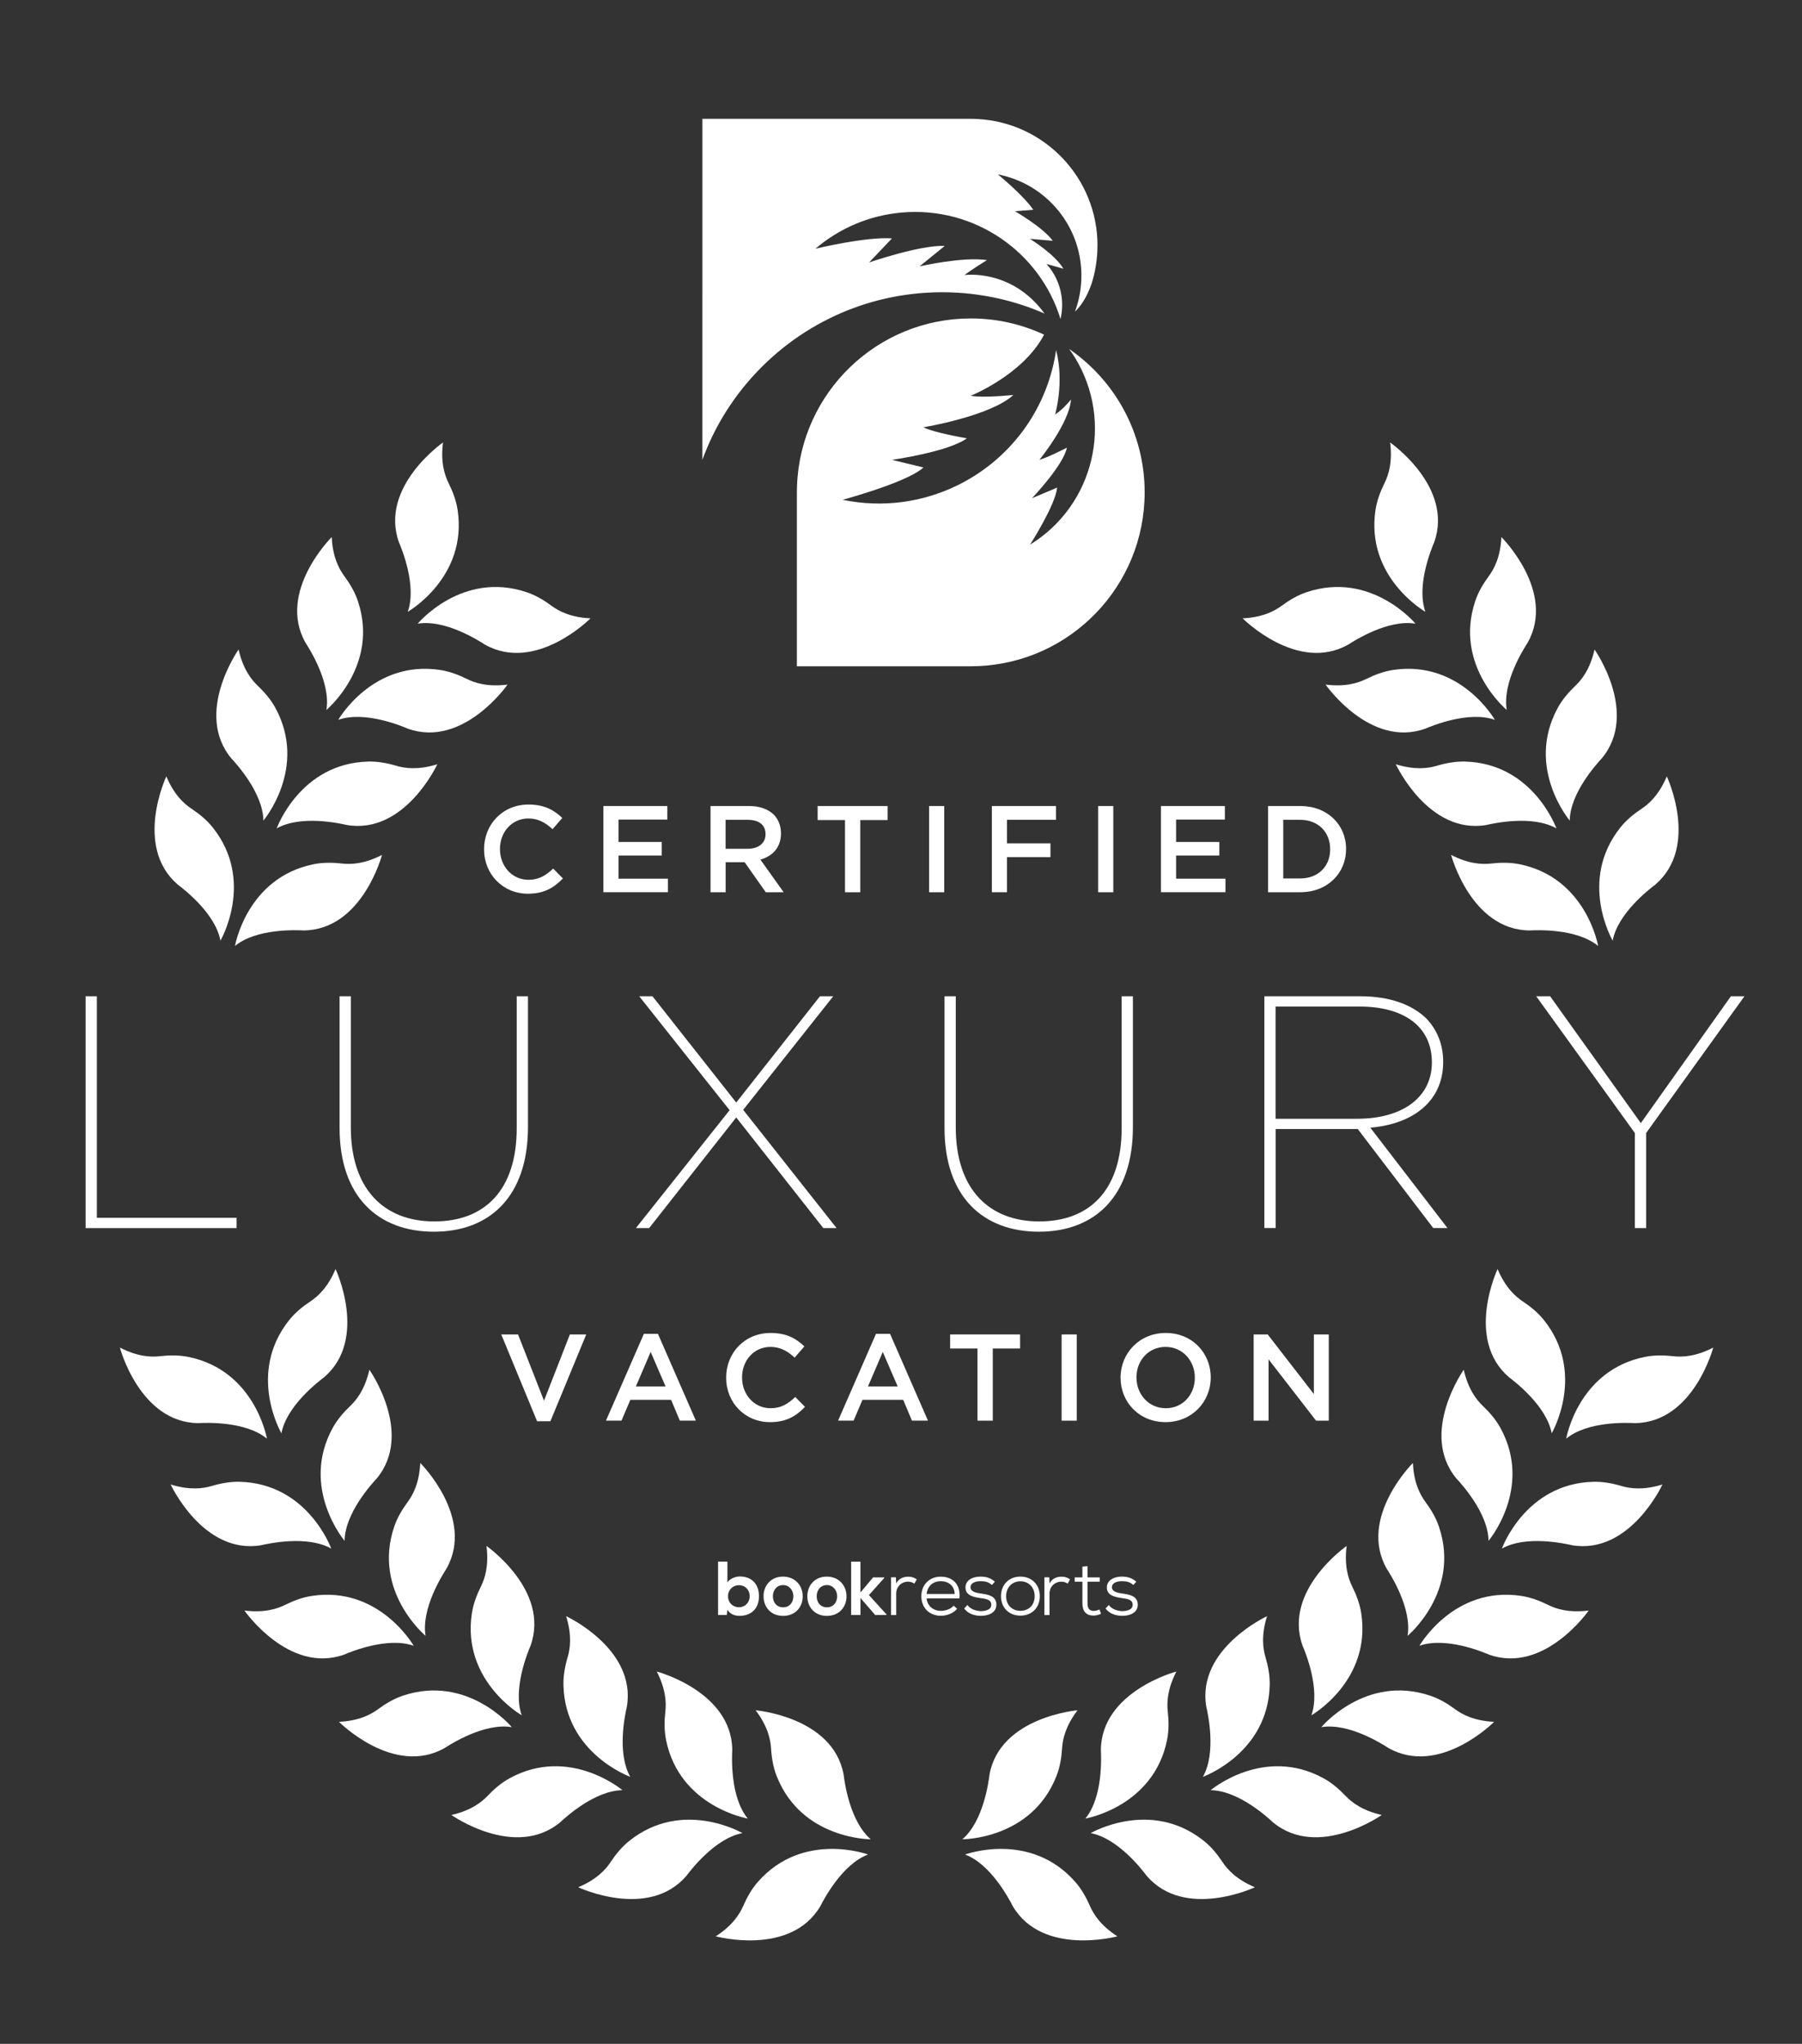 <?xml version="1.0" encoding="UTF-8"?><svg id="a" xmlns="http://www.w3.org/2000/svg" viewBox="0 0 612 693.96"><rect x="0" y="0" width="612" height="693.96" fill="#333333" stroke="none"/><defs><style>.b,.c{fill:#fff;}.c{fill-rule:evenodd;}</style></defs><g><path class="b" d="M247.05,530.23v7.08c.75-1.32,2.85-2.05,4.2-2.05,3.74,0,6.51,2.28,6.51,6.69s-2.83,6.69-6.59,6.69c-1.56,0-3.14-.52-4.13-2.05l-.21,1.76h-2.96v-18.13h3.16Zm.21,11.73c0,2.31,1.71,3.76,3.71,3.76s3.63-1.53,3.63-3.76-1.61-3.74-3.63-3.74-3.71,1.5-3.71,3.74Z"/><path class="b" d="M272.63,541.98c0,3.68-2.52,6.67-6.67,6.67s-6.64-2.98-6.64-6.67,2.54-6.67,6.61-6.67,6.69,3.01,6.69,6.67Zm-10.14,0c0,1.95,1.17,3.76,3.48,3.76s3.48-1.82,3.48-3.76-1.35-3.79-3.48-3.79c-2.28,0-3.48,1.87-3.48,3.79Z"/><path class="b" d="M287.5,541.98c0,3.68-2.52,6.67-6.67,6.67s-6.64-2.98-6.64-6.67,2.54-6.67,6.61-6.67,6.69,3.01,6.69,6.67Zm-10.14,0c0,1.95,1.17,3.76,3.48,3.76s3.48-1.82,3.48-3.76-1.35-3.79-3.48-3.79c-2.28,0-3.48,1.87-3.48,3.79Z"/><path class="b" d="M292.22,530.23v10.48l4.31-5.14h3.79v.18l-5.21,5.84,5.94,6.54v.23h-3.81l-5.01-5.79v5.79h-3.16v-18.13h3.16Z"/><path class="b" d="M304.27,535.55l.1,2.1c.83-1.71,2.54-2.31,4.07-2.31,1.17,0,1.97,.26,2.91,.91l-.8,1.45c-.65-.44-1.38-.67-2.21-.67-2.2,.03-3.97,1.71-3.97,4.05v7.29h-1.74v-12.82h1.63Z"/><path class="b" d="M314.7,542.68c.23,2.67,2.31,4.26,4.85,4.26,1.56,0,3.42-.62,4.33-1.76l1.17,1.04c-1.27,1.58-3.48,2.39-5.5,2.39-3.81,0-6.64-2.57-6.64-6.67,0-3.84,2.75-6.61,6.56-6.61s6.87,2.31,6.38,7.37h-11.16Zm9.52-1.48c-.05-2.8-2.15-4.33-4.72-4.33s-4.46,1.56-4.8,4.33h9.52Z"/><path class="b" d="M336.88,538.17c-1.19-1.09-2.41-1.3-3.79-1.3-1.87-.03-3.53,.65-3.48,2.08,.03,1.5,1.89,1.87,3.5,2.1,2.31,.34,5.29,.73,5.29,3.84-.05,2.7-2.67,3.74-5.27,3.74-2.21,0-4.38-.73-5.68-2.49l1.09-1.19c1.09,1.48,2.98,2.05,4.62,2.08,1.45,0,3.5-.42,3.5-2.15s-1.66-2-3.71-2.28c-2.46-.36-5.03-.93-5.06-3.58,0-2.62,2.65-3.74,5.16-3.71,1.92,0,3.5,.52,4.82,1.74l-1.01,1.14Z"/><path class="b" d="M353.14,541.98c0,3.97-2.8,6.59-6.59,6.59s-6.59-2.62-6.59-6.59,2.75-6.67,6.59-6.67,6.59,2.7,6.59,6.67Zm-11.44,0c0,2.98,2.02,4.95,4.85,4.95s4.85-1.97,4.85-4.95-2-5.08-4.85-5.08-4.85,2.13-4.85,5.08Z"/><path class="b" d="M356.34,535.55l.1,2.1c.83-1.71,2.54-2.31,4.07-2.31,1.17,0,1.97,.26,2.9,.91l-.8,1.45c-.65-.44-1.37-.67-2.2-.67-2.2,.03-3.97,1.71-3.97,4.05v7.29h-1.74v-12.82h1.63Z"/><path class="b" d="M369.34,531.76v3.81h4.15v1.48h-4.15v7.24c0,1.61,.44,2.67,2.18,2.67,.6,0,1.25-.21,1.87-.49l.55,1.45c-.83,.39-1.64,.62-2.46,.62-2.75,.03-3.87-1.58-3.87-4.25v-7.24h-2.62v-1.48h2.62v-3.63l1.74-.18Z"/><path class="b" d="M384.9,538.17c-1.19-1.09-2.41-1.3-3.79-1.3-1.87-.03-3.53,.65-3.48,2.08,.03,1.5,1.89,1.87,3.5,2.1,2.31,.34,5.29,.73,5.29,3.84-.05,2.7-2.67,3.74-5.27,3.74-2.2,0-4.38-.73-5.68-2.49l1.09-1.19c1.09,1.48,2.98,2.05,4.62,2.08,1.45,0,3.5-.42,3.5-2.15s-1.66-2-3.71-2.28c-2.46-.36-5.03-.93-5.06-3.58,0-2.62,2.65-3.74,5.16-3.71,1.92,0,3.5,.52,4.83,1.74l-1.01,1.14Z"/></g><g><path class="c" d="M372.72,83.38c0,4.58-.72,8.99-2.05,13.12-1.7,4.74-3.74,7.59-5.59,9.3,4.47-12.08,2.12-26.14-7.29-36.16-5.24-5.59-11.9-9.07-18.88-10.42,0,0,8.62,7.01,12.01,12.01l-6.23,.49s9.52,5.45,12.85,10.04l-7.77-.67s8.58,5.27,11.38,10.17c0,0-4.07-1.21-5.76-1.61,0,0,7.37,7.13,4.79,18.68-6.97-22.72-29.11-38.3-53.87-36.17-11.28,.98-21.4,5.48-29.37,12.3,0,0,17.07-4.16,25.99-3.51l-7.76,8.16s17.32-5.96,25.7-5.62l-8.56,6.96s14.63-3.37,22.89-2.14c0,0-5.63,3.5-7.63,5.09,0,0,15.97-2.32,27.19,13.07-19.92-8.69-42.44-9.56-62.87-2.59-.61,.23-1.23,.43-1.84,.66t-.04,.01c-11.43,4.21-22.18,10.91-31.35,20.09-9.23,9.23-15.92,19.98-20.11,31.48V40.35h91.14c.75,0,1.48,.01,2.22,.06h.07c22.7,1.18,40.76,19.97,40.76,42.97Z"/><path class="b" d="M363.1,118.5c.66,.91,1.31,1.83,1.91,2.8,13.38,21.76,6.59,50.24-15.17,63.62,0,0,8.73-13.65,9.17-19.36l-8.52,3.61c.33-.35,10.77-11.39,11.84-17.16,0,0-6.39,3.3-9.34,4.13,0,0,10.22-12.5,10.74-20.49,0,0-2.71,3.42-5.39,5.07,0,0,3.21-10.81,.33-21.88-.17,1.18-.36,2.37-.61,3.54-3.97,19.26-16.62,34.5-33.04,42.48-11.64,5.66-25.17,7.66-38.83,4.84,0,0,7.74-2.09,15.18-4.84,5.07-1.88,10.01-4.07,12.27-6.13l-10.71-2.6s19.11-2.67,25.44-7.31c0,0-11.15-1.88-14.73-3.74,0,0,22.82-3.8,30.52-10.98,0,0-10.4,1.11-14.47,.27,0,0,17.78-7.1,24.9-20.75-7.57-3.52-16-5.5-24.9-5.5-31.84,0-57.79,25.2-59,56.74-.04,.77-.05,1.54-.05,2.31v59.05h59.05c.77,0,1.55-.01,2.32-.05,31.54-1.21,56.74-27.16,56.74-59,0-20.21-10.15-38.03-25.64-48.68Z"/></g><g><path class="b" d="M29.08,338.26h3.82v75.23h47.45v3.49H29.08v-78.71Z"/><path class="b" d="M115.33,383.01v-44.75h3.82v44.53c0,20.92,11.24,31.93,28.34,31.93s28-10.57,28-31.71v-44.75h3.82v44.42c0,23.5-12.93,35.53-31.93,35.53s-32.05-11.92-32.05-35.2Z"/><path class="b" d="M247.79,376.94l-30.7-38.68h4.5l28.45,36.09,28.45-36.09h4.5l-30.59,38.57,31.71,40.14h-4.5l-29.57-37.56-29.57,37.56h-4.5l31.82-40.03Z"/><path class="b" d="M320.78,383.01v-44.75h3.82v44.53c0,20.92,11.24,31.93,28.34,31.93s28-10.57,28-31.71v-44.75h3.82v44.42c0,23.5-12.93,35.53-31.93,35.53s-32.05-11.92-32.05-35.2Z"/><path class="b" d="M429.4,338.26h32.5c10.01,0,17.65,2.81,22.49,7.53,3.6,3.71,5.74,8.77,5.74,14.62v.22c0,13.27-10.23,21.03-24.74,22.26l26.2,34.07h-4.83l-25.64-33.62h-27.89v33.62h-3.82v-78.71Zm31.48,41.6c16.19,0,25.41-7.87,25.41-19v-.22c0-11.81-9.11-18.89-24.63-18.89h-28.45v38.12h27.66Z"/><path class="b" d="M555.24,384.7l-33.51-46.44h4.72l30.81,43.07,30.59-43.07h4.61l-33.4,46.44v32.27h-3.82v-32.27Z"/></g><g><path class="b" d="M164.4,288.39v-.08c0-8.32,6.23-15.14,15.1-15.14,5.4,0,8.66,1.88,11.46,4.56l-3.3,3.81c-2.34-2.17-4.85-3.64-8.2-3.64-5.6,0-9.66,4.6-9.66,10.33v.08c0,5.73,4.06,10.41,9.66,10.41,3.6,0,5.9-1.46,8.41-3.81l3.3,3.35c-3.05,3.18-6.4,5.19-11.88,5.19-8.53,0-14.89-6.65-14.89-15.06Z"/><path class="b" d="M204.92,273.67h21.71v4.6h-16.56v7.61h14.68v4.6h-14.68v7.86h16.77v4.6h-21.91v-29.28Z"/><path class="b" d="M241.3,273.67h13.05c3.68,0,6.57,1.09,8.45,2.93,1.55,1.59,2.43,3.76,2.43,6.32v.08c0,4.81-2.89,7.69-6.98,8.87l7.9,11.08h-6.07l-7.19-10.2h-6.44v10.2h-5.14v-29.28Zm12.67,14.51c3.68,0,6.02-1.92,6.02-4.89v-.08c0-3.14-2.26-4.85-6.07-4.85h-7.49v9.83h7.53Z"/><path class="b" d="M286.97,278.44h-9.28v-4.77h23.76v4.77h-9.28v24.51h-5.19v-24.51Z"/><path class="b" d="M315.54,273.67h5.14v29.28h-5.14v-29.28Z"/><path class="b" d="M336.86,273.67h21.79v4.68h-16.65v7.99h14.76v4.68h-14.76v11.92h-5.14v-29.28Z"/><path class="b" d="M372.96,273.67h5.14v29.28h-5.14v-29.28Z"/><path class="b" d="M394.28,273.67h21.71v4.6h-16.56v7.61h14.68v4.6h-14.68v7.86h16.77v4.6h-21.91v-29.28Z"/><path class="b" d="M430.67,273.67h10.92c9.2,0,15.56,6.31,15.56,14.55v.08c0,8.24-6.36,14.64-15.56,14.64h-10.92v-29.28Zm10.92,24.59c6.15,0,10.16-4.14,10.16-9.87v-.08c0-5.73-4.02-9.95-10.16-9.95h-5.77v19.91h5.77Z"/></g><g><path class="b" d="M170.25,453.09h5.69l8.82,22.5,8.78-22.5h5.56l-12.17,29.48h-4.52l-12.17-29.48Z"/><path class="b" d="M218.68,452.88h4.77l12.88,29.48h-5.44l-2.97-7.07h-13.84l-3.01,7.07h-5.27l12.88-29.48Zm7.36,17.86l-5.06-11.71-5.02,11.71h10.08Z"/><path class="b" d="M246.62,467.81v-.08c0-8.32,6.23-15.14,15.1-15.14,5.4,0,8.66,1.88,11.46,4.56l-3.3,3.81c-2.34-2.17-4.85-3.64-8.2-3.64-5.6,0-9.66,4.6-9.66,10.33v.08c0,5.73,4.06,10.41,9.66,10.41,3.6,0,5.9-1.46,8.41-3.81l3.3,3.35c-3.05,3.18-6.4,5.19-11.88,5.19-8.53,0-14.89-6.65-14.89-15.06Z"/><path class="b" d="M297.51,452.88h4.77l12.88,29.48h-5.44l-2.97-7.07h-13.84l-3.01,7.07h-5.27l12.88-29.48Zm7.36,17.86l-5.06-11.71-5.02,11.71h10.08Z"/><path class="b" d="M331.97,457.86h-9.28v-4.77h23.76v4.77h-9.28v24.51h-5.19v-24.51Z"/><path class="b" d="M360.54,453.09h5.14v29.28h-5.14v-29.28Z"/><path class="b" d="M380.57,467.81v-.08c0-8.24,6.36-15.14,15.35-15.14s15.27,6.82,15.27,15.05v.08c0,8.24-6.36,15.14-15.35,15.14s-15.27-6.82-15.27-15.06Zm25.22,0v-.08c0-5.69-4.14-10.41-9.95-10.41s-9.87,4.64-9.87,10.33v.08c0,5.69,4.14,10.41,9.95,10.41s9.87-4.64,9.87-10.33Z"/><path class="b" d="M425.77,453.09h4.77l15.68,20.24v-20.24h5.06v29.28h-4.31l-16.14-20.83v20.83h-5.06v-29.28Z"/></g><g><g><g><path class="b" d="M95.58,486.66s-11.83-20.27,2.6-38.4c2.02-2.54,4.55-4.61,7.26-6.41,2.5-1.66,5.9-4.71,8.52-10.97,0,0,11.21,23.8-3.9,36.76-2,1.51-12.75,9.74-14.48,19.01Z"/><path class="b" d="M90.65,488.46s-3.97-23.14-26.68-27.74c-3.18-.64-6.45-.61-9.68-.24-2.98,.34-7.55,.18-13.57-2.93,0,0,6.71,25.44,26.61,25.65,2.51-.13,16.03-.73,23.31,5.26Z"/></g><g><path class="b" d="M117.04,523.18s-15.17-17.91-4.1-38.26c1.55-2.85,3.68-5.33,6.03-7.57,2.17-2.06,4.99-5.67,6.48-12.28,0,0,15.18,21.49,2.54,36.88-1.71,1.84-10.86,11.81-10.96,21.24Z"/><path class="b" d="M112.5,525.81s-7.92-22.1-31.09-22.69c-3.25-.08-6.46,.52-9.57,1.44-2.87,.85-7.4,1.49-13.88-.53,0,0,11.02,23.89,30.66,20.64,2.45-.56,15.66-3.5,23.87,1.13Z"/></g><g><path class="b" d="M144.53,555.42s-18.05-15-10.68-36.97c1.03-3.08,2.7-5.89,4.63-8.5,1.78-2.41,3.93-6.45,4.25-13.22,0,0,18.68,18.53,8.91,35.87-1.36,2.11-8.65,13.52-7.1,22.82Z"/><path class="b" d="M140.5,558.8s-11.64-20.38-34.55-16.94c-3.21,.48-6.27,1.64-9.18,3.08-2.68,1.33-7.03,2.75-13.76,1.89,0,0,15,21.61,33.78,15,2.31-.98,14.81-6.17,23.71-3.03Z"/></g><g><path class="b" d="M177.19,582.4s-20.38-11.64-16.94-34.55c.48-3.21,1.64-6.27,3.08-9.18,1.33-2.68,2.75-7.03,1.89-13.76,0,0,21.61,15,15,33.78-.98,2.31-6.17,14.81-3.03,23.71Z"/><path class="b" d="M173.81,586.42s-15-18.05-36.97-10.68c-3.08,1.03-5.89,2.7-8.5,4.63-2.41,1.78-6.45,3.93-13.22,4.25,0,0,18.53,18.68,35.87,8.91,2.11-1.36,13.52-8.65,22.82-7.1Z"/></g><g><path class="b" d="M214.04,603.29s-22.1-7.92-22.68-31.09c-.08-3.25,.52-6.46,1.44-9.57,.85-2.87,1.49-7.4-.53-13.88,0,0,23.89,11.02,20.64,30.66-.56,2.45-3.5,15.66,1.13,23.87Z"/><path class="b" d="M211.41,607.84s-17.91-15.17-38.26-4.1c-2.85,1.55-5.33,3.68-7.57,6.03-2.06,2.17-5.67,4.99-12.28,6.48,0,0,21.49,15.18,36.88,2.54,1.84-1.71,11.81-10.86,21.24-10.96Z"/></g><g><path class="b" d="M253.95,617.47s-23.14-3.97-27.74-26.68c-.64-3.18-.61-6.45-.24-9.68,.34-2.98,.18-7.55-2.93-13.57,0,0,25.44,6.71,25.65,26.61-.13,2.51-.73,16.03,5.26,23.31Z"/><path class="b" d="M252.16,622.41s-20.27-11.83-38.4,2.6c-2.54,2.02-4.61,4.55-6.41,7.26-1.66,2.5-4.71,5.9-10.97,8.52,0,0,23.8,11.21,36.76-3.9,1.51-2,9.74-12.75,19.01-14.48Z"/></g><g><path class="b" d="M295.73,624.5s-23.47,.11-31.95-21.45c-1.19-3.02-1.72-6.25-1.92-9.49-.19-2.99-1.13-7.47-5.24-12.86,0,0,26.22,2.19,29.88,21.75,.31,2.49,2.06,15.91,9.23,22.05Z"/><path class="b" d="M294.81,629.67s-22.02-8.13-37.36,9.23c-2.15,2.43-3.75,5.28-5.05,8.26-1.2,2.75-3.62,6.63-9.32,10.29,0,0,25.38,6.91,35.52-10.22,1.14-2.23,7.38-14.25,16.21-17.56Z"/></g><g><path class="b" d="M141.86,211.75s15-18.05,36.97-10.68c3.08,1.03,5.89,2.7,8.5,4.63,2.41,1.78,6.45,3.93,13.22,4.25,0,0-18.53,18.68-35.87,8.91-2.11-1.36-13.52-8.65-22.82-7.1Z"/><path class="b" d="M138.48,207.73s20.38-11.64,16.94-34.55c-.48-3.21-1.64-6.27-3.08-9.18-1.33-2.68-2.75-7.03-1.89-13.76,0,0-21.61,15-15,33.78,.98,2.31,6.17,14.81,3.03,23.71Z"/></g><g><path class="b" d="M114.88,244.41s11.64-20.38,34.55-16.94c3.21,.48,6.27,1.64,9.18,3.08,2.68,1.33,7.03,2.75,13.76,1.89,0,0-15,21.61-33.78,15-2.31-.98-14.81-6.17-23.71-3.03Z"/><path class="b" d="M110.86,241.04s18.05-15,10.68-36.97c-1.03-3.08-2.7-5.89-4.63-8.5-1.78-2.41-3.93-6.45-4.25-13.22,0,0-18.68,18.53-8.91,35.87,1.36,2.11,8.65,13.52,7.1,22.82Z"/></g><g><path class="b" d="M93.98,281.26s7.92-22.1,31.09-22.68c3.25-.08,6.46,.52,9.57,1.44,2.87,.85,7.4,1.49,13.88-.53,0,0-11.02,23.89-30.66,20.64-2.45-.56-15.66-3.5-23.87,1.13Z"/><path class="b" d="M89.44,278.64s15.17-17.91,4.1-38.26c-1.55-2.85-3.68-5.33-6.03-7.57-2.17-2.06-4.99-5.67-6.48-12.28,0,0-15.18,21.49-2.54,36.88,1.71,1.84,10.86,11.81,10.96,21.24Z"/></g><g><path class="b" d="M79.81,321.18s3.97-23.14,26.68-27.74c3.18-.64,6.45-.61,9.68-.24,2.98,.34,7.55,.18,13.57-2.93,0,0-6.71,25.44-26.61,25.65-2.51-.13-16.03-.73-23.31,5.26Z"/><path class="b" d="M74.87,319.38s11.83-20.27-2.6-38.4c-2.02-2.54-4.55-4.61-7.26-6.41-2.5-1.66-5.9-4.71-8.52-10.97,0,0-11.21,23.8,3.9,36.76,2,1.51,12.75,9.74,14.48,19.01Z"/></g></g><g><g><path class="b" d="M526.99,486.66s11.83-20.27-2.6-38.4c-2.02-2.54-4.55-4.61-7.26-6.41-2.5-1.66-5.9-4.71-8.52-10.97,0,0-11.21,23.8,3.9,36.76,2,1.51,12.75,9.74,14.48,19.01Z"/><path class="b" d="M531.92,488.46s3.97-23.14,26.68-27.74c3.18-.64,6.45-.61,9.68-.24,2.98,.34,7.55,.18,13.57-2.93,0,0-6.71,25.44-26.61,25.65-2.51-.13-16.03-.73-23.31,5.26Z"/></g><g><path class="b" d="M505.53,523.18s15.17-17.91,4.1-38.26c-1.55-2.85-3.68-5.33-6.03-7.57-2.17-2.06-4.99-5.67-6.48-12.28,0,0-15.18,21.49-2.54,36.88,1.71,1.84,10.86,11.81,10.96,21.24Z"/><path class="b" d="M510.07,525.81s7.92-22.1,31.09-22.69c3.25-.08,6.46,.52,9.57,1.44,2.87,.85,7.4,1.49,13.88-.53,0,0-11.02,23.89-30.66,20.64-2.45-.56-15.66-3.5-23.87,1.13Z"/></g><g><path class="b" d="M478.05,555.42s18.05-15,10.68-36.97c-1.03-3.08-2.7-5.89-4.63-8.5-1.78-2.41-3.93-6.45-4.25-13.22,0,0-18.68,18.53-8.91,35.87,1.36,2.11,8.65,13.52,7.1,22.82Z"/><path class="b" d="M482.07,558.8s11.64-20.38,34.55-16.94c3.21,.48,6.27,1.64,9.18,3.08,2.68,1.33,7.03,2.75,13.76,1.89,0,0-15,21.61-33.78,15-2.31-.98-14.81-6.17-23.71-3.03Z"/></g><g><path class="b" d="M445.38,582.4s20.38-11.64,16.94-34.55c-.48-3.21-1.64-6.27-3.08-9.18-1.33-2.68-2.75-7.03-1.89-13.76,0,0-21.61,15-15,33.78,.98,2.31,6.17,14.81,3.03,23.71Z"/><path class="b" d="M448.76,586.42s15-18.05,36.97-10.68c3.08,1.03,5.89,2.7,8.5,4.63,2.41,1.78,6.45,3.93,13.22,4.25,0,0-18.53,18.68-35.87,8.91-2.11-1.36-13.52-8.65-22.82-7.1Z"/></g><g><path class="b" d="M408.54,603.29s22.1-7.92,22.68-31.09c.08-3.25-.52-6.46-1.44-9.57-.85-2.87-1.49-7.4,.53-13.88,0,0-23.89,11.02-20.64,30.66,.56,2.45,3.5,15.66-1.13,23.87Z"/><path class="b" d="M411.16,607.84s17.91-15.17,38.26-4.1c2.85,1.55,5.33,3.68,7.57,6.03,2.06,2.17,5.67,4.99,12.28,6.48,0,0-21.49,15.18-36.88,2.54-1.84-1.71-11.81-10.86-21.24-10.96Z"/></g><g><path class="b" d="M368.62,617.47s23.14-3.97,27.74-26.68c.64-3.18,.61-6.45,.24-9.68-.34-2.98-.18-7.55,2.93-13.57,0,0-25.44,6.71-25.65,26.61,.13,2.51,.73,16.03-5.26,23.31Z"/><path class="b" d="M370.41,622.41s20.27-11.83,38.4,2.6c2.54,2.02,4.61,4.55,6.41,7.26,1.66,2.5,4.71,5.9,10.97,8.52,0,0-23.8,11.21-36.76-3.9-1.51-2-9.74-12.75-19.01-14.48Z"/></g><g><path class="b" d="M326.84,624.5s23.47,.11,31.95-21.45c1.19-3.02,1.72-6.25,1.92-9.49,.19-2.99,1.13-7.47,5.24-12.86,0,0-26.22,2.19-29.88,21.75-.31,2.49-2.06,15.91-9.23,22.05Z"/><path class="b" d="M327.76,629.67s22.02-8.13,37.36,9.23c2.15,2.43,3.75,5.28,5.05,8.26,1.2,2.75,3.62,6.63,9.32,10.29,0,0-25.38,6.91-35.52-10.22-1.14-2.23-7.38-14.25-16.21-17.56Z"/></g><g><path class="b" d="M480.72,211.75s-15-18.05-36.97-10.68c-3.08,1.03-5.89,2.7-8.5,4.63-2.41,1.78-6.45,3.93-13.22,4.25,0,0,18.53,18.68,35.87,8.91,2.11-1.36,13.52-8.65,22.82-7.1Z"/><path class="b" d="M484.09,207.73s-20.38-11.64-16.94-34.55c.48-3.21,1.64-6.27,3.08-9.18,1.33-2.68,2.75-7.03,1.89-13.76,0,0,21.61,15,15,33.78-.98,2.31-6.17,14.81-3.03,23.71Z"/></g><g><path class="b" d="M507.69,244.41s-11.64-20.38-34.55-16.94c-3.21,.48-6.27,1.64-9.18,3.08-2.68,1.33-7.03,2.75-13.76,1.89,0,0,15,21.61,33.78,15,2.31-.98,14.81-6.17,23.71-3.03Z"/><path class="b" d="M511.71,241.04s-18.05-15-10.68-36.97c1.03-3.08,2.7-5.89,4.63-8.5,1.78-2.41,3.93-6.45,4.25-13.22,0,0,18.68,18.53,8.91,35.87-1.36,2.11-8.65,13.52-7.1,22.82Z"/></g><g><path class="b" d="M528.59,281.26s-7.92-22.1-31.09-22.68c-3.25-.08-6.46,.52-9.57,1.44-2.87,.85-7.4,1.49-13.88-.53,0,0,11.02,23.89,30.66,20.64,2.45-.56,15.66-3.5,23.87,1.13Z"/><path class="b" d="M533.13,278.64s-15.17-17.91-4.1-38.26c1.55-2.85,3.68-5.33,6.03-7.57,2.17-2.06,4.99-5.67,6.48-12.28,0,0,15.18,21.49,2.54,36.88-1.71,1.84-10.86,11.81-10.96,21.24Z"/></g><g><path class="b" d="M542.76,321.18s-3.97-23.14-26.68-27.74c-3.18-.64-6.45-.61-9.68-.24-2.98,.34-7.55,.18-13.57-2.93,0,0,6.71,25.44,26.61,25.65,2.51-.13,16.03-.73,23.31,5.26Z"/><path class="b" d="M547.7,319.38s-11.83-20.27,2.6-38.4c2.02-2.54,4.55-4.61,7.26-6.41,2.5-1.66,5.9-4.71,8.52-10.97,0,0,11.21,23.8-3.9,36.76-2,1.51-12.75,9.74-14.48,19.01Z"/></g></g></g></svg>